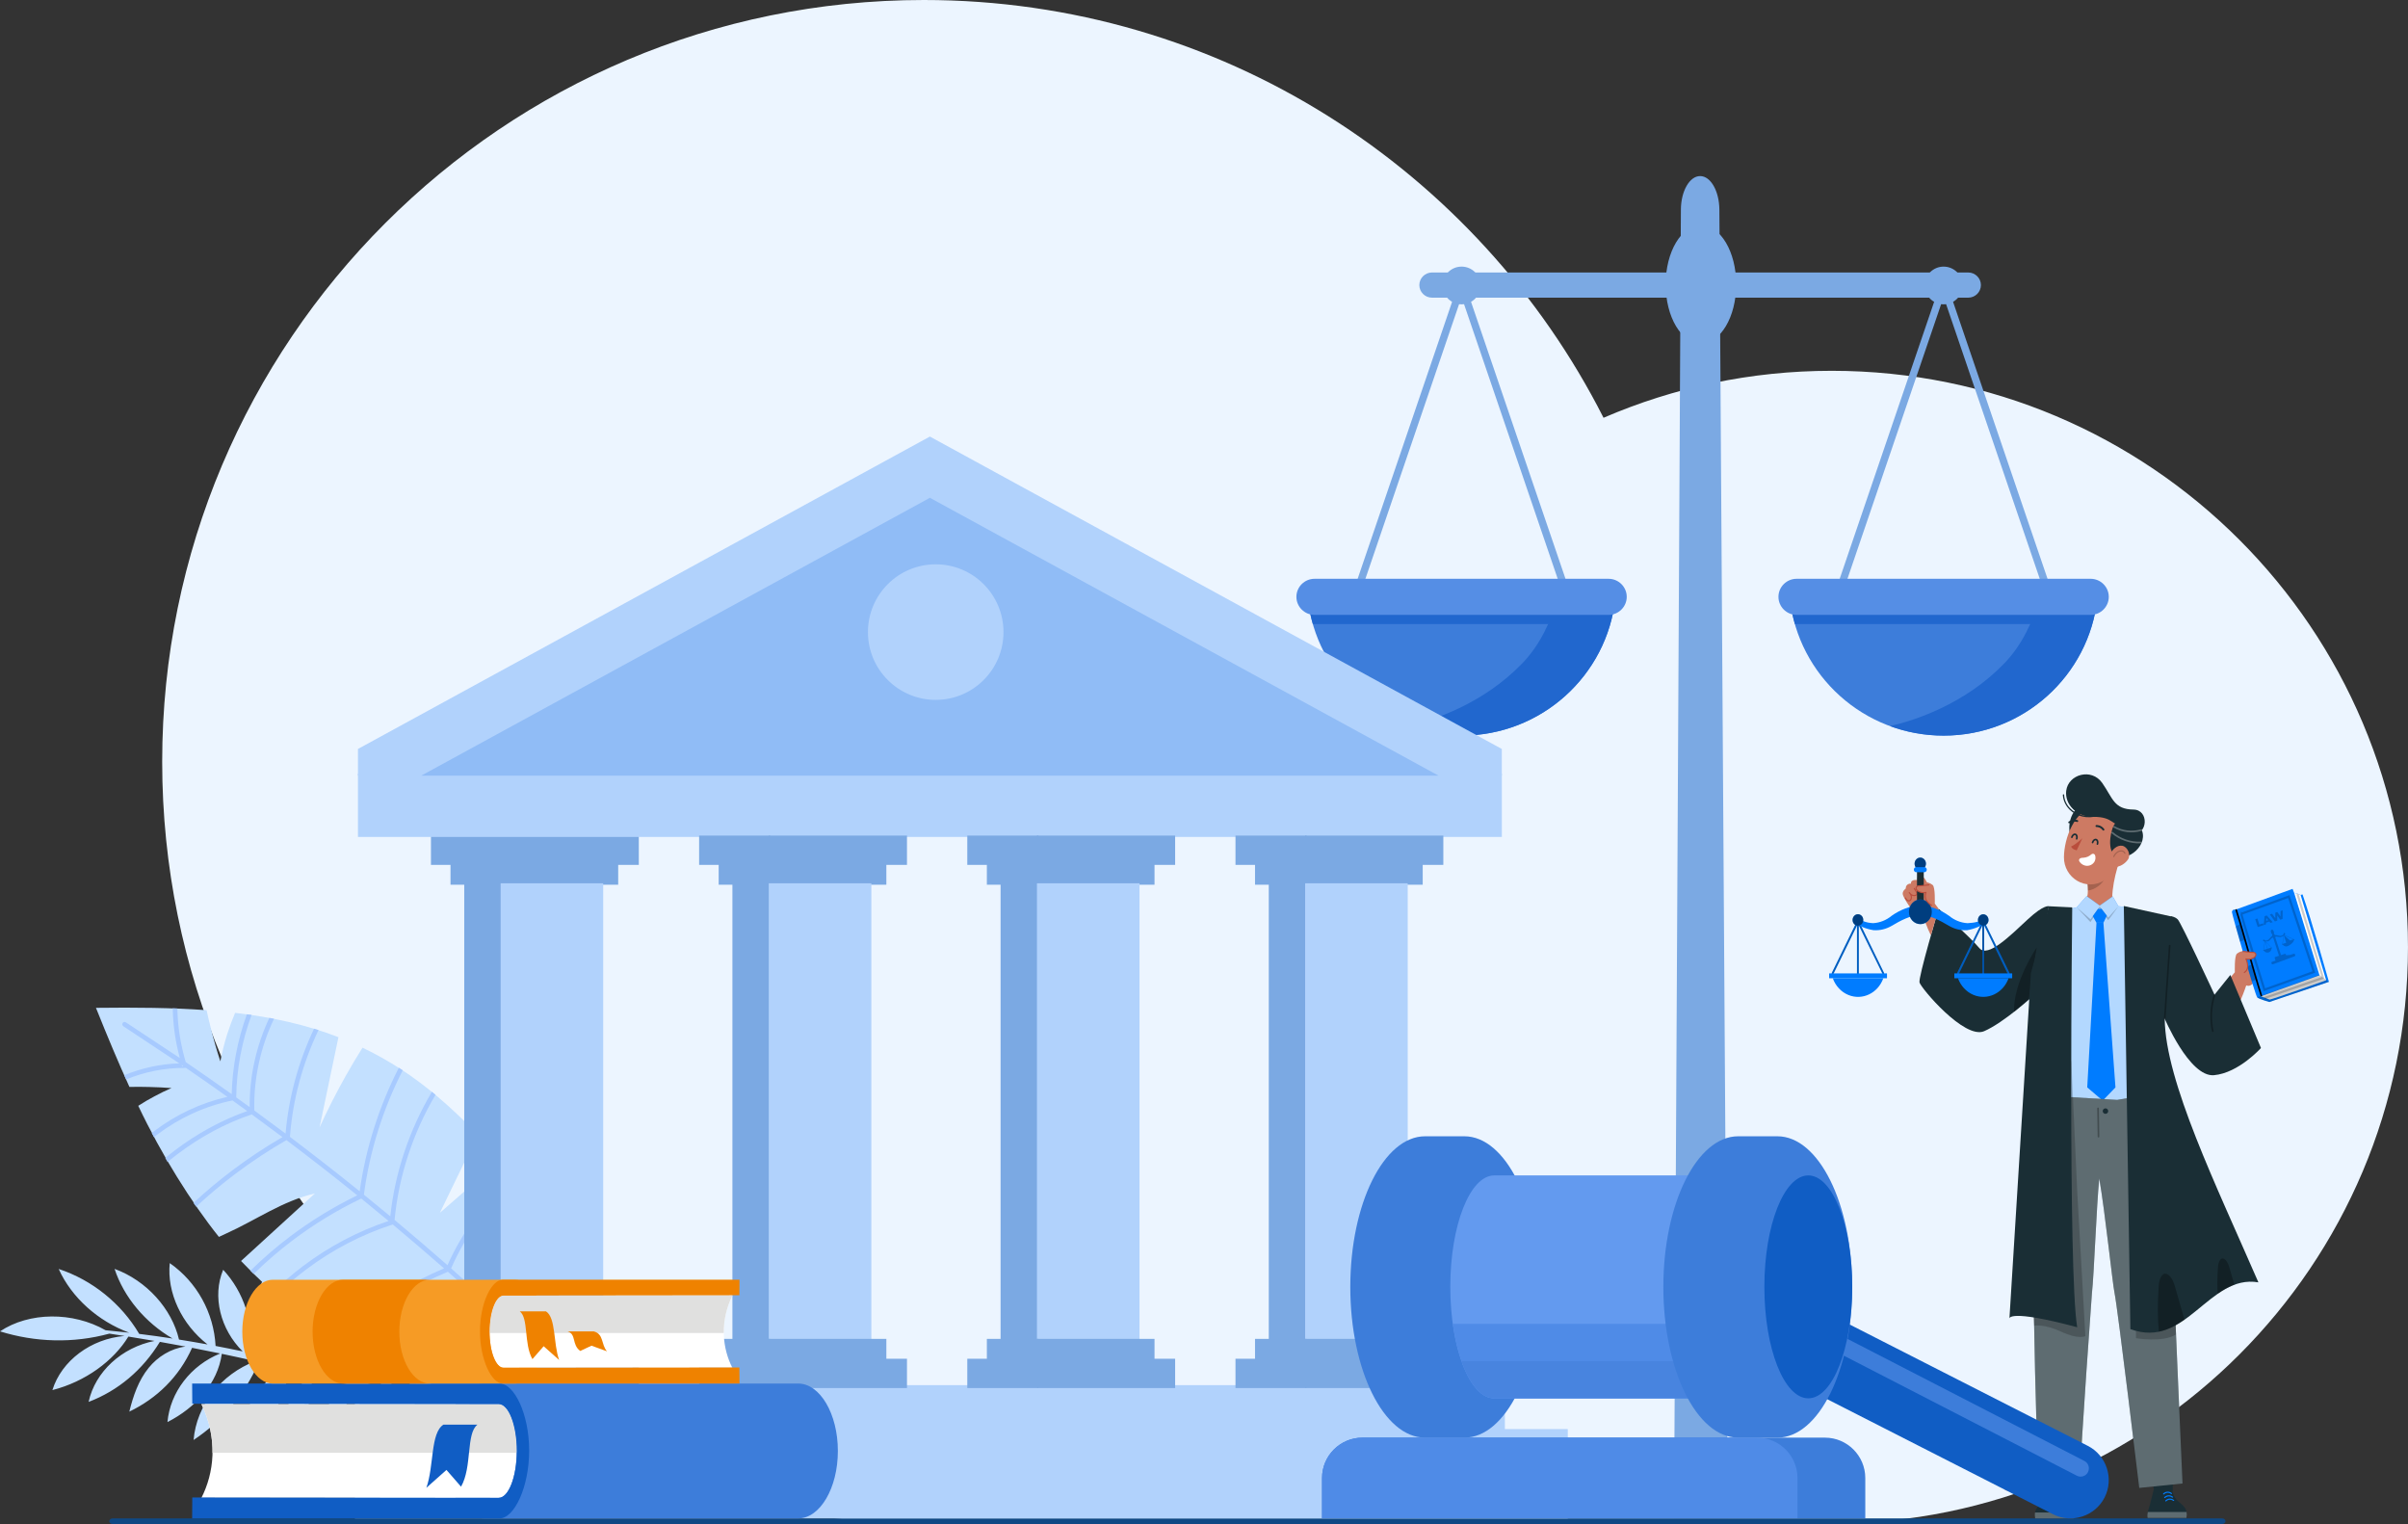 <svg xmlns="http://www.w3.org/2000/svg" width="493" height="312" viewBox="0 0 493 312" fill="none"><rect x="0" y="0" width="493" height="312" fill="#333333" stroke="none"/><g clip-path="url(#clip0_3170_2996)"><path fill-rule="evenodd" clip-rule="evenodd" d="M375.01 75.905C358.417 75.905 342.625 79.338 328.299 85.522C302.576 34.781 249.922 0 189.14 0C103.021 0 33.205 69.816 33.205 155.935C33.205 242.053 103.021 311.87 189.14 311.87H375.01C440.168 311.87 492.995 259.048 492.995 193.885C492.995 128.722 440.168 75.905 375.01 75.905Z" fill="#ECF5FF"></path><path d="M21.602 272.3C14.909 268.489 5.979 268.539 0 272.537C7.195 274.777 14.968 275.032 22.395 273.001C23.428 273.156 24.467 273.316 25.5 273.48C18.634 274.049 12.595 278.534 10.728 284.559C17.481 282.828 23.251 278.589 26.284 273.603C28.069 273.889 29.854 274.185 31.639 274.495C24.945 275.806 19.476 280.797 18.142 286.977C24.171 284.686 29.184 280.474 32.732 274.686C34.485 274.996 36.233 275.315 37.982 275.647C34.949 276.039 32.263 277.76 30.45 279.987C28.346 282.569 27.267 285.765 26.475 288.967C32.09 286.266 36.639 281.899 39.325 275.907C41.247 276.28 43.164 276.663 45.081 277.063C39.075 279.49 34.835 284.982 34.284 291.107C40.077 288.138 44.557 283.22 45.413 277.132C47.709 277.614 49.994 278.111 52.28 278.634C45.249 281.307 40.222 287.664 39.635 294.772C45.404 290.934 49.981 285.661 53.027 278.807C54.926 279.244 56.825 279.695 58.719 280.16C55.454 281.653 52.8 284.149 51.27 287.195C49.607 290.51 49.293 294.449 50.4 298.124C54.521 293.165 57.553 287.414 59.457 280.337C60.855 280.683 62.248 281.034 63.642 281.394C58.769 285.679 56.37 292.227 57.349 298.638C61.388 294.039 63.879 288.279 63.892 281.458C66.246 282.068 68.596 282.696 70.941 283.352C66.219 287.245 63.906 293.456 64.949 299.476C65.058 300.105 65.582 300.943 66.192 300.692C66.401 300.606 66.52 300.41 66.624 300.223C69.27 295.533 71.192 290.465 71.169 283.411C74.876 284.445 78.569 285.533 82.248 286.671C76.346 288.889 72.048 294.108 71.36 300.032C76.952 297.245 81.629 293.056 83.172 286.963C85.376 287.651 87.576 288.361 89.77 289.085C83.842 290.966 79.948 296.831 80.782 302.723C85.577 299.586 89.238 295.068 90.13 289.203C93.609 290.36 97.075 291.562 100.522 292.81L101.892 292.054C99.306 291.116 96.715 290.191 94.119 289.29C96.269 286.626 96.223 282.642 94.57 279.172C92.457 281.872 91.892 285.57 93.013 288.907C91.237 288.297 89.461 287.696 87.68 287.104C89.365 282.846 88.6 277.719 85.982 273.42C83.837 277.473 84.16 282.641 86.724 286.79C84.324 285.998 81.915 285.228 79.507 284.481C82.102 280.123 82.312 275.21 80.777 270.661C77.212 274.035 76.273 279.522 78.327 284.117C76.966 283.698 75.6 283.288 74.234 282.887C75.035 276.895 74.912 271.471 73.828 266.148C72.061 268.812 70.499 271.699 70.24 274.891C70.021 277.523 70.841 280.41 72.772 282.464C70.504 281.804 68.236 281.171 65.96 280.556C67.845 274.791 67.234 268.926 64.275 264.09C61.119 268.739 61.315 275.228 64.612 280.196C62.644 279.677 60.677 279.176 58.706 278.694C59.22 271.945 57.594 266.189 54.097 261.49C52.558 264.363 52.148 267.792 52.963 271.048C53.628 273.721 55.117 276.262 57.185 278.325C55.213 277.851 53.237 277.4 51.26 276.972C51.925 270.761 49.958 264.518 45.691 259.928C43.41 265.342 45.122 272.154 49.689 276.64C47.841 276.248 45.992 275.875 44.139 275.524C43.774 268.707 40.291 262.419 34.753 258.566C34.143 264.636 37.217 271.116 42.495 275.215C40.55 274.859 38.601 274.522 36.648 274.213C35.195 267.956 30.036 262.15 23.456 259.746C25.359 265.524 29.712 270.725 35.336 274.003C33.064 273.653 30.783 273.338 28.501 273.056C24.813 266.804 18.848 262.014 12.017 259.764C14.645 265.606 20.077 270.465 26.461 272.81C24.845 272.623 23.224 272.455 21.607 272.305" fill="#C3E0FF"></path><path d="M108.554 245.67C111.601 250.119 114.324 254.819 116.674 259.677C113.454 261.809 110.403 264.199 107.562 266.804C110.863 264.969 114.438 263.621 118.117 262.801C122.648 272.942 128.695 286.416 129.314 297.095C121.701 296.74 110.626 292.687 102.821 290.465C104.693 287.673 106.646 284.955 108.705 282.318C105.194 284.363 101.829 286.649 98.632 289.176C90.8 286.63 83.104 283.215 75.882 279.035C79.192 274.65 83.104 270.693 86.988 266.772C81 268.844 75.336 271.813 70.204 275.538C67.039 273.475 64.011 271.276 61.105 268.93C60.623 268.539 60.145 268.143 59.662 267.737C55.846 264.545 52.444 261.394 49.348 258.129C50.158 257.387 50.974 256.645 51.784 255.903C56.01 252.046 60.245 248.166 64.471 244.309C57.818 245.844 52.554 249.687 46.32 252.501C45.814 252.729 45.309 252.965 44.812 253.202V253.193C39.139 246.094 33.123 236.495 28.306 226.368C29.376 225.666 30.487 225.02 31.621 224.423C32.755 223.808 33.934 223.235 35.109 222.729C33.606 222.62 32.099 222.547 30.578 222.511C29.225 222.474 27.859 222.465 26.498 222.497C24.28 217.625 22.031 212.27 19.645 206.309C27.755 206.209 35.259 206.277 42.294 206.787C42.568 208.062 42.868 209.323 43.191 210.585C43.752 212.834 44.389 215.065 45.113 217.265C45.473 215.371 45.946 213.504 46.529 211.655C47.003 210.198 47.531 208.759 48.128 207.338C55.641 208.203 62.631 209.742 69.293 212.315C68.924 214.036 68.578 215.762 68.209 217.488C67.28 221.923 66.342 226.349 65.422 230.794C67.075 227.16 68.883 223.608 70.841 220.134C71.92 218.221 73.05 216.327 74.22 214.464C79.539 217.001 84.648 220.293 89.675 224.564C92.485 226.955 95.208 229.537 97.803 232.306C97.043 233.872 96.282 235.438 95.517 237.009C93.7 240.766 91.893 244.523 90.062 248.266C93.537 245.247 97.006 242.205 100.481 239.186C101.127 238.631 101.756 238.07 102.393 237.519C104.561 240.133 106.615 242.856 108.545 245.684" fill="#C3E0FF"></path><path d="M37.208 218.016L37.495 218.212L37.29 218.276C37.262 218.189 37.235 218.103 37.208 218.012M79.784 250.119L79.844 250.169H79.78V250.119H79.784ZM25.227 210.065C26.179 210.703 35.764 217.028 36.716 217.675C32.864 217.793 29.02 218.622 25.441 220.106L25.824 220.971C29.599 219.41 33.683 218.594 37.741 218.608H38.078C40.924 220.552 43.747 222.529 46.556 224.528C41.037 225.789 35.992 228.212 31.63 231.499C31.443 231.641 31.256 231.786 31.07 231.927C31.215 232.214 31.366 232.497 31.516 232.779C31.743 232.601 31.971 232.424 32.199 232.251C36.68 228.877 41.889 226.436 47.595 225.265C48.601 225.985 49.607 226.714 50.614 227.442C45.327 229.295 40.336 232.064 35.805 235.479C35.136 235.98 34.48 236.499 33.834 237.028C33.993 237.305 34.152 237.583 34.307 237.861C34.986 237.305 35.673 236.759 36.37 236.235C41.01 232.738 46.128 229.938 51.547 228.125C53.651 229.66 55.746 231.208 57.827 232.77C54.279 234.828 50.86 237.096 47.586 239.564C44.817 241.65 42.153 243.881 39.608 246.235C39.79 246.495 39.972 246.754 40.159 247.014C42.704 244.646 45.377 242.41 48.155 240.315C51.506 237.793 55.013 235.475 58.646 233.385C63.541 237.073 68.377 240.843 73.145 244.691C68.277 247.064 63.683 249.878 59.425 253.088C56.552 255.251 53.829 257.601 51.279 260.11C51.502 260.333 51.725 260.552 51.948 260.775C54.466 258.293 57.153 255.98 59.994 253.84C64.32 250.579 68.997 247.733 73.96 245.347C75.836 246.868 77.703 248.398 79.561 249.942C73.291 252.027 67.362 255.165 62.075 259.149C59.903 260.788 57.836 262.564 55.901 264.477C56.133 264.686 56.37 264.896 56.606 265.105C58.501 263.243 60.518 261.503 62.64 259.905C67.995 255.866 74.019 252.715 80.39 250.666L80.413 250.657C83.946 253.607 87.448 256.604 90.909 259.641C84.124 262.569 77.694 266.317 71.788 270.765C70.436 271.785 69.106 272.842 67.813 273.935C68.082 274.122 68.35 274.304 68.623 274.486C69.844 273.466 71.087 272.473 72.357 271.517C78.323 267.022 84.83 263.247 91.697 260.329C93.372 261.804 95.039 263.288 96.692 264.787C94.757 265.966 92.881 267.241 91.068 268.607C86.465 272.077 82.293 276.121 78.692 280.61C78.974 280.765 79.256 280.916 79.538 281.066C83.067 276.69 87.143 272.751 91.642 269.363C93.5 267.96 95.435 266.654 97.425 265.451C99.124 266.991 100.818 268.543 102.498 270.105C98.477 271.772 94.67 273.962 91.191 276.585C88.55 278.575 86.096 280.815 83.883 283.265C84.179 283.406 84.475 283.548 84.775 283.689C86.902 281.362 89.242 279.235 91.76 277.336C95.294 274.677 99.169 272.469 103.263 270.811C105.604 272.992 107.926 275.196 110.23 277.418C105.512 278.83 101.05 281.111 97.106 284.085C95.781 285.082 94.515 286.161 93.318 287.309C93.646 287.432 93.974 287.555 94.301 287.678C95.371 286.671 96.501 285.724 97.676 284.841C101.674 281.831 106.214 279.54 111.013 278.179C113.755 280.834 116.468 283.516 119.155 286.225C116.209 287.063 113.418 288.465 110.963 290.31C110.171 290.906 109.415 291.553 108.695 292.24L109.734 292.564C110.307 292.036 110.908 291.539 111.532 291.066C114.032 289.18 116.901 287.778 119.92 286.995C129.082 296.275 127.229 294.668 135.712 304.563L136.705 304.267C128.121 294.239 129.87 295.729 120.599 286.334C121.327 283.429 122.748 280.688 124.688 278.375C124.56 278.038 124.437 277.701 124.305 277.368C122.229 279.732 120.676 282.546 119.829 285.56C117.138 282.846 114.419 280.155 111.669 277.496C113.827 273.561 116.646 269.982 119.961 266.936L119.56 266.025C116.132 269.126 113.208 272.787 110.968 276.817C108.613 274.545 106.241 272.296 103.846 270.064C105.708 264.044 109.192 258.493 113.795 254.126C113.636 253.844 113.477 253.562 113.317 253.279C108.623 257.674 105.048 263.261 103.081 269.349C101.446 267.828 99.798 266.321 98.145 264.818C101.259 258.717 105.394 253.12 110.33 248.33C110.157 248.061 109.984 247.788 109.807 247.519C104.802 252.355 100.599 258.002 97.421 264.163C95.74 262.646 94.055 261.139 92.357 259.645C95.381 252.76 99.934 246.517 105.567 241.486C105.376 241.235 105.185 240.98 104.993 240.73C99.31 245.793 94.707 252.064 91.615 258.99C88.045 255.852 84.434 252.765 80.782 249.719C81.642 240.739 84.547 231.927 89.165 224.1C88.919 223.895 88.673 223.69 88.427 223.49C83.805 231.281 80.864 240.038 79.907 248.985C78.113 247.496 76.314 246.021 74.502 244.555C75.668 235.725 78.377 227.073 82.453 219.091C82.189 218.918 81.92 218.745 81.656 218.572C77.599 226.504 74.866 235.088 73.641 243.863C68.942 240.074 64.179 236.363 59.357 232.724C59.926 225.179 61.929 217.725 65.213 210.858C64.908 210.762 64.607 210.667 64.302 210.575C61.092 217.328 59.102 224.642 58.464 232.05C56.347 230.461 54.216 228.886 52.071 227.324C51.902 220.894 53.314 214.4 56.105 208.545C55.787 208.481 55.468 208.422 55.145 208.362C52.462 214.073 51.06 220.361 51.115 226.627C50.199 225.962 49.284 225.302 48.364 224.642C48.432 218.913 49.503 213.176 51.506 207.761C51.188 207.716 50.869 207.67 50.55 207.625C48.633 212.875 47.572 218.421 47.435 223.972C44.325 221.755 41.188 219.569 38.032 217.415C36.962 213.863 36.384 210.161 36.311 206.441L35.364 206.404C35.427 209.842 35.915 213.267 36.812 216.582C36.01 216.04 26.57 209.815 25.769 209.278C25.55 209.132 25.259 209.191 25.113 209.405C24.968 209.624 25.027 209.915 25.241 210.061L25.227 210.065Z" fill="#A7CAFF"></path><path fill-rule="evenodd" clip-rule="evenodd" d="M410.483 305.072L410.502 300.404L415.028 300.514L414.541 305.837L410.483 305.072Z" fill="#F4AF8F"></path><path fill-rule="evenodd" clip-rule="evenodd" d="M348.076 36.043C350.243 36.043 351.988 39.13 352.015 42.905L353.741 310.796H342.73L344.137 42.905C344.155 39.13 345.908 36.043 348.076 36.043Z" fill="#7BA9E3"></path><path fill-rule="evenodd" clip-rule="evenodd" d="M293.177 55.779H402.97C404.395 55.779 405.561 56.941 405.561 58.357C405.561 59.773 404.395 60.934 402.97 60.934H293.177C291.752 60.934 290.586 59.773 290.586 58.357C290.586 56.941 291.752 55.779 293.177 55.779Z" fill="#7BA9E3"></path><path fill-rule="evenodd" clip-rule="evenodd" d="M348.24 46.111C352.229 46.111 355.462 51.53 355.462 58.21C355.462 64.891 352.229 70.309 348.24 70.309C344.251 70.309 341.018 64.891 341.018 58.21C341.018 51.53 344.251 46.111 348.24 46.111Z" fill="#7BA9E3"></path><path d="M397.924 60.775L376.627 123.205L375.202 122.722L397.209 58.197L397.924 58.439L398.635 58.197L420.647 122.722L419.217 123.205L397.924 60.775Z" fill="#7BA9E3"></path><path fill-rule="evenodd" clip-rule="evenodd" d="M429.408 122.477C427.705 138.278 414.263 150.582 397.924 150.582C381.586 150.582 368.139 138.278 366.44 122.477H429.408Z" fill="#3D7DDA"></path><path fill-rule="evenodd" clip-rule="evenodd" d="M367.47 127.745C366.982 126.042 366.632 124.284 366.436 122.477H419.746V127.745H367.47Z" fill="#2167CE"></path><path fill-rule="evenodd" clip-rule="evenodd" d="M429.408 122.477C427.705 138.278 414.263 150.582 397.924 150.582C394.063 150.582 390.361 149.894 386.937 148.633C391.859 147.522 402.164 144.248 410.315 135.832C414.017 132.007 416.221 127.18 417.519 122.477H429.413H429.408Z" fill="#2167CE"></path><path d="M367.825 118.482H428.024C430.069 118.482 431.74 120.144 431.74 122.175C431.74 124.206 430.069 125.868 428.024 125.868H367.825C365.781 125.868 364.109 124.206 364.109 122.175C364.109 120.144 365.781 118.482 367.825 118.482Z" fill="#558EE5"></path><path fill-rule="evenodd" clip-rule="evenodd" d="M397.925 54.576C400.069 54.576 401.804 56.302 401.804 58.438C401.804 60.573 400.069 62.299 397.925 62.299C395.78 62.299 394.045 60.573 394.045 58.438C394.045 56.302 395.784 54.576 397.925 54.576Z" fill="#7BA9E3"></path><path fill-rule="evenodd" clip-rule="evenodd" d="M397.924 57.059C398.689 57.059 399.313 57.678 399.313 58.438C399.313 59.199 398.694 59.818 397.924 59.818C397.155 59.818 396.54 59.199 396.54 58.438C396.54 57.678 397.159 57.059 397.924 57.059Z" fill="#7BA9E3"></path><path fill-rule="evenodd" clip-rule="evenodd" d="M299.233 54.576C301.378 54.576 303.113 56.302 303.113 58.438C303.113 60.573 301.378 62.299 299.233 62.299C297.088 62.299 295.354 60.573 295.354 58.438C295.354 56.302 297.093 54.576 299.233 54.576Z" fill="#7BA9E3"></path><path fill-rule="evenodd" clip-rule="evenodd" d="M299.233 57.059C299.998 57.059 300.622 57.678 300.622 58.438C300.622 59.199 300.003 59.818 299.233 59.818C298.464 59.818 297.849 59.199 297.849 58.438C297.849 57.678 298.468 57.059 299.233 57.059Z" fill="#7BA9E3"></path><path d="M299.233 60.775L277.936 123.205L276.511 122.722L298.518 58.197L299.233 58.439L299.948 58.197L321.956 122.722L320.526 123.205L299.233 60.775Z" fill="#7BA9E3"></path><path fill-rule="evenodd" clip-rule="evenodd" d="M330.717 122.477C329.014 138.278 315.572 150.582 299.233 150.582C282.895 150.582 269.448 138.278 267.75 122.477H330.717Z" fill="#3D7DDA"></path><path fill-rule="evenodd" clip-rule="evenodd" d="M268.779 127.745C268.292 126.042 267.941 124.284 267.745 122.477H321.055V127.745H268.779Z" fill="#2167CE"></path><path fill-rule="evenodd" clip-rule="evenodd" d="M330.717 122.477C329.014 138.278 315.572 150.582 299.234 150.582C295.372 150.582 291.67 149.894 288.246 148.633C293.168 147.522 303.473 144.248 311.624 135.832C315.326 132.007 317.53 127.18 318.828 122.477H330.722H330.717Z" fill="#2167CE"></path><path d="M269.134 118.482H329.333C331.377 118.482 333.049 120.144 333.049 122.175C333.049 124.206 331.377 125.868 329.333 125.868H269.134C267.089 125.868 265.418 124.206 265.418 122.175C265.418 120.144 267.089 118.482 269.134 118.482Z" fill="#558EE5"></path><path fill-rule="evenodd" clip-rule="evenodd" d="M454.945 310.822H23.064C22.686 310.822 22.372 311.082 22.372 311.401C22.372 311.719 22.682 311.979 23.064 311.979H454.945C455.323 311.979 455.637 311.719 455.637 311.401C455.637 311.082 455.328 310.822 454.945 310.822Z" fill="#0F4884"></path><path d="M308.099 283.547H72.658V292.836H308.099V283.547Z" fill="#B1D2FC"></path><path d="M320.981 292.541H72.658V301.83H320.981V292.541Z" fill="#B1D2FC"></path><path d="M320.981 301.533H72.658V310.823H320.981V301.533Z" fill="#B1D2FC"></path><path d="M102.789 176.75H92.234V181.108H102.789V176.75Z" fill="#7BA9E3"></path><path d="M126.564 176.75H102.493V181.108H126.564V176.75Z" fill="#7BA9E3"></path><path d="M102.789 171.049H88.231V177.046H102.789V171.049Z" fill="#7BA9E3"></path><path d="M130.785 171.049H102.493V177.046H130.785V171.049Z" fill="#7BA9E3"></path><path d="M102.79 180.816H95.048V274.371H102.79V180.816Z" fill="#7BA9E3"></path><path d="M123.495 180.816H102.493V274.371H123.495V180.816Z" fill="#B1D2FC"></path><path d="M102.789 274.076H92.234V278.434H102.789V274.076Z" fill="#7BA9E3"></path><path d="M126.564 274.076H102.493V278.434H126.564V274.076Z" fill="#7BA9E3"></path><path d="M102.789 278.143H88.231V284.14H102.789V278.143Z" fill="#7BA9E3"></path><path d="M130.785 278.143H102.493V284.14H130.785V278.143Z" fill="#7BA9E3"></path><path d="M307.48 158.354H73.286V171.327H307.48V158.354Z" fill="#B1D2FC"></path><path fill-rule="evenodd" clip-rule="evenodd" d="M73.286 158.79H307.475V153.317L190.378 89.365L73.286 153.317V158.79Z" fill="#B1D2FC"></path><path fill-rule="evenodd" clip-rule="evenodd" d="M294.543 158.791H86.219L190.383 101.902L294.543 158.791Z" fill="#90BCF6"></path><path d="M157.688 176.75H147.137V181.108H157.688V176.75Z" fill="#7BA9E3"></path><path d="M212.596 176.75H202.045V181.108H212.596V176.75Z" fill="#7BA9E3"></path><path d="M267.499 176.75H256.948V181.108H267.499V176.75Z" fill="#7BA9E3"></path><path d="M181.467 176.75H157.396V181.108H181.467V176.75Z" fill="#7BA9E3"></path><path d="M236.37 176.75H212.3V181.108H236.37V176.75Z" fill="#7BA9E3"></path><path d="M291.278 176.75H267.208V181.108H291.278V176.75Z" fill="#7BA9E3"></path><path d="M157.693 171.049H143.135V177.046H157.693V171.049Z" fill="#7BA9E3"></path><path d="M212.596 171.049H198.038V177.046H212.596V171.049Z" fill="#7BA9E3"></path><path d="M267.504 171.049H252.946V177.046H267.504V171.049Z" fill="#7BA9E3"></path><path d="M185.688 171.049H157.396V177.046H185.688V171.049Z" fill="#7BA9E3"></path><path d="M240.592 171.049H212.3V177.046H240.592V171.049Z" fill="#7BA9E3"></path><path d="M295.499 171.049H267.208V177.046H295.499V171.049Z" fill="#7BA9E3"></path><path d="M157.692 180.816H149.951V274.371H157.692V180.816Z" fill="#7BA9E3"></path><path d="M212.596 180.816H204.854V274.371H212.596V180.816Z" fill="#7BA9E3"></path><path d="M267.504 180.816H259.763V274.371H267.504V180.816Z" fill="#7BA9E3"></path><path d="M178.398 180.816H157.396V274.371H178.398V180.816Z" fill="#B1D2FC"></path><path d="M233.301 180.816H212.3V274.371H233.301V180.816Z" fill="#B1D2FC"></path><path d="M288.209 180.816H267.208V274.371H288.209V180.816Z" fill="#B1D2FC"></path><path d="M157.688 274.076H147.137V278.434H157.688V274.076Z" fill="#7BA9E3"></path><path d="M212.596 274.076H202.045V278.434H212.596V274.076Z" fill="#7BA9E3"></path><path d="M267.499 274.076H256.948V278.434H267.499V274.076Z" fill="#7BA9E3"></path><path d="M181.467 274.076H157.396V278.434H181.467V274.076Z" fill="#7BA9E3"></path><path d="M291.278 274.076H267.208V278.434H291.278V274.076Z" fill="#7BA9E3"></path><path d="M157.693 278.143H143.135V284.14H157.693V278.143Z" fill="#7BA9E3"></path><path d="M212.596 278.143H198.038V284.14H212.596V278.143Z" fill="#7BA9E3"></path><path d="M267.504 278.143H252.946V284.14H267.504V278.143Z" fill="#7BA9E3"></path><path d="M185.688 278.143H157.396V284.14H185.688V278.143Z" fill="#7BA9E3"></path><path d="M295.499 278.143H267.208V284.14H295.499V278.143Z" fill="#7BA9E3"></path><path d="M236.37 274.076H212.3V278.434H236.37V274.076Z" fill="#7BA9E3"></path><path d="M240.592 278.143H212.3V284.14H240.592V278.143Z" fill="#7BA9E3"></path><path fill-rule="evenodd" clip-rule="evenodd" d="M191.572 115.518C183.908 115.518 177.697 121.729 177.697 129.393C177.697 137.056 183.908 143.267 191.572 143.267C199.236 143.267 205.447 137.056 205.447 129.393C205.447 121.729 199.236 115.518 191.572 115.518Z" fill="#B1D2FC"></path><path d="M433.848 176.475L431.107 178.337L427.373 180.878C427.428 181.356 427.464 181.834 427.459 182.299C427.464 184.193 426.749 185.996 423.926 186.388C423.926 186.388 421.695 186.939 427.118 187.535C432.541 188.132 433.388 187.417 433.388 187.417C431.517 185.181 432.856 179.471 433.853 176.479L433.848 176.475Z" fill="#CD7A63"></path><path opacity="0.2" d="M427.368 180.883C427.423 181.361 427.459 181.839 427.455 182.303C428.771 182.167 430.624 180.96 430.934 179.658C431.047 179.171 431.107 178.692 431.107 178.342L427.373 180.883H427.368Z" fill="black"></path><path d="M425.72 173.437C423.789 172.8 423.142 169.539 424.08 167.185C425.328 164.061 428.479 164.576 430.706 166.684C433.461 169.284 428.711 174.43 425.715 173.442L425.72 173.437Z" fill="#1A2E35"></path><path d="M435.319 172.176C434.044 176.151 433.502 178.538 430.929 180.163C427.054 182.604 422.505 179.671 422.56 175.437C422.605 171.625 424.682 165.76 429.062 165.018C433.379 164.289 436.594 168.201 435.319 172.176Z" fill="#CD7A63"></path><path d="M432.938 174.998C431.253 173.855 432.227 169.261 433.079 168.537C433.93 167.808 436.722 166.87 438.288 169.507C440.219 172.763 435.547 176.774 432.938 175.003V174.998Z" fill="#1A2E35"></path><path d="M434.863 168.884C432.3 169.271 432.937 167.158 428.488 167.217C425.191 167.262 422.691 164.644 423.024 161.88C423.434 158.497 428.206 157.144 430.396 160.273C432.586 163.401 432.773 165.673 436.812 165.723C439.95 165.764 439.9 170.842 436.434 170.919C434.399 170.965 434.868 168.884 434.868 168.884H434.863Z" fill="#1A2E35"></path><path d="M427.095 167.276C426.002 167.171 424.968 166.766 424.126 166.092C423.047 165.232 422.396 164.002 422.336 162.723C422.336 162.65 422.387 162.59 422.459 162.586C422.528 162.586 422.591 162.636 422.596 162.709C422.651 163.934 423.252 165.063 424.29 165.887C425.501 166.853 427.113 167.24 428.716 166.948C428.789 166.935 428.853 166.98 428.866 167.053C428.88 167.121 428.834 167.19 428.762 167.203C428.206 167.304 427.646 167.326 427.1 167.276H427.095Z" fill="#1A2E35"></path><path d="M435.688 175.919C435.132 176.734 434.285 177.248 433.525 177.426C432.382 177.69 431.562 175.941 432.018 174.885C432.427 173.933 433.438 172.931 434.518 173.136C435.583 173.341 436.325 174.985 435.688 175.919Z" fill="#CD7A63"></path><path d="M426.33 171.592C426.33 171.592 425.023 172.844 424.021 173.29C424.29 173.923 425.178 174.064 425.178 174.064L426.33 171.596V171.592Z" fill="#B94D3C"></path><path d="M430.67 170.023C430.701 170.023 430.733 170.005 430.761 169.986C430.847 169.923 430.87 169.795 430.802 169.709C430.16 168.83 429.24 168.894 429.203 168.894C429.099 168.894 429.012 168.998 429.021 169.108C429.03 169.217 429.126 169.299 429.235 169.29C429.272 169.29 429.982 169.253 430.483 169.941C430.528 170 430.601 170.027 430.67 170.023Z" fill="#1A2E35"></path><path d="M423.575 168.524C423.634 168.546 423.702 168.542 423.762 168.501C424.508 167.991 425.201 168.251 425.21 168.255C425.314 168.296 425.428 168.246 425.465 168.141C425.506 168.041 425.456 167.923 425.351 167.886C425.314 167.873 424.454 167.549 423.539 168.178C423.447 168.241 423.425 168.364 423.484 168.455C423.507 168.492 423.539 168.515 423.575 168.528V168.524Z" fill="#1A2E35"></path><path opacity="0.2" d="M435.041 174.675C434.946 174.384 434.627 174.192 434.313 174.179C433.999 174.165 433.693 174.297 433.448 174.484C433.152 174.707 432.915 175.003 432.769 175.344" stroke="black" stroke-width="0.228" stroke-linecap="round" stroke-linejoin="round"></path><path d="M428.584 172.517C428.584 172.517 428.598 172.481 428.602 172.463C428.602 172.454 428.625 172.408 428.611 172.435C428.625 172.404 428.643 172.372 428.657 172.34C428.671 172.308 428.693 172.281 428.712 172.253C428.712 172.249 428.743 172.208 428.73 172.226C428.716 172.24 428.73 172.226 428.73 172.221C428.734 172.212 428.743 172.208 428.748 172.199C428.771 172.176 428.789 172.153 428.812 172.13C428.821 172.121 428.835 172.112 428.844 172.103C428.857 172.089 428.835 172.108 428.835 172.112C428.844 172.108 428.853 172.099 428.862 172.094C428.885 172.08 428.907 172.067 428.93 172.053C428.93 172.053 428.948 172.044 428.953 172.044C428.958 172.044 428.921 172.053 428.939 172.048C428.953 172.048 428.967 172.039 428.98 172.035C428.994 172.035 429.003 172.03 429.017 172.026C428.985 172.026 429.049 172.021 429.017 172.026C429.03 172.026 429.039 172.026 429.053 172.026C429.062 172.026 429.067 172.026 429.076 172.026C429.099 172.026 429.044 172.017 429.062 172.026C429.076 172.026 429.085 172.03 429.099 172.035C429.103 172.035 429.108 172.035 429.112 172.039C429.131 172.044 429.126 172.053 429.117 172.039C429.103 172.03 429.117 172.035 429.117 172.039C429.121 172.039 429.131 172.048 429.135 172.048C429.144 172.053 429.172 172.076 429.153 172.062C429.135 172.044 429.167 172.076 429.172 172.08C429.181 172.089 429.19 172.103 429.199 172.112C429.213 172.126 429.19 172.099 429.19 172.103C429.19 172.103 429.199 172.117 429.203 172.121C429.213 172.135 429.222 172.149 429.231 172.162C429.235 172.171 429.24 172.185 429.249 172.194C429.231 172.158 429.249 172.194 429.253 172.208C429.263 172.24 429.272 172.272 429.281 172.308C429.281 172.322 429.29 172.372 429.285 172.335C429.285 172.354 429.285 172.376 429.29 172.394C429.29 172.431 429.29 172.472 429.29 172.508C429.29 172.531 429.29 172.549 429.285 172.572C429.285 172.599 429.29 172.549 429.285 172.572C429.285 172.581 429.285 172.595 429.281 172.604C429.272 172.649 429.258 172.7 429.244 172.745C429.217 172.832 429.276 172.936 429.363 172.955C429.454 172.977 429.545 172.927 429.572 172.836C429.672 172.513 429.672 172.076 429.408 171.83C429.281 171.711 429.121 171.666 428.953 171.693C428.803 171.716 428.666 171.803 428.561 171.907C428.416 172.048 428.315 172.235 428.256 172.426C428.229 172.513 428.288 172.618 428.375 172.636C428.47 172.659 428.557 172.609 428.584 172.517Z" fill="#1A2E35"></path><path d="M424.34 171.443C424.34 171.443 424.354 171.407 424.359 171.389C424.359 171.379 424.381 171.334 424.368 171.361C424.381 171.329 424.4 171.298 424.413 171.266C424.427 171.234 424.45 171.206 424.468 171.179C424.468 171.175 424.5 171.134 424.486 171.152C424.472 171.165 424.486 171.152 424.486 171.147C424.491 171.138 424.5 171.134 424.504 171.124C424.527 171.102 424.545 171.079 424.568 171.056C424.577 171.047 424.591 171.038 424.6 171.029C424.614 171.015 424.591 171.033 424.591 171.038C424.6 171.033 424.609 171.024 424.618 171.02C424.641 171.006 424.664 170.992 424.687 170.979C424.687 170.979 424.705 170.97 424.709 170.97C424.714 170.97 424.677 170.979 424.696 170.974C424.709 170.974 424.723 170.965 424.737 170.961C424.75 170.961 424.759 170.956 424.773 170.951C424.741 170.951 424.805 170.947 424.773 170.951C424.787 170.951 424.796 170.951 424.809 170.951C424.819 170.951 424.823 170.951 424.832 170.951C424.855 170.951 424.8 170.942 424.819 170.951C424.832 170.951 424.841 170.956 424.855 170.961C424.86 170.961 424.864 170.961 424.869 170.965C424.887 170.97 424.882 170.979 424.873 170.965C424.86 170.956 424.873 170.961 424.873 170.965C424.878 170.965 424.887 170.974 424.891 170.974C424.901 170.979 424.928 171.002 424.91 170.988C424.891 170.97 424.923 171.002 424.928 171.006C424.937 171.015 424.946 171.029 424.955 171.038C424.969 171.052 424.946 171.024 424.946 171.029C424.946 171.029 424.955 171.043 424.96 171.047C424.969 171.061 424.978 171.074 424.987 171.088C424.992 171.097 424.996 171.111 425.005 171.12C424.987 171.083 425.005 171.12 425.01 171.134C425.019 171.165 425.028 171.197 425.037 171.234C425.037 171.247 425.046 171.298 425.042 171.261C425.042 171.279 425.042 171.302 425.046 171.32C425.046 171.357 425.046 171.398 425.046 171.434C425.046 171.457 425.046 171.475 425.042 171.498C425.042 171.525 425.046 171.475 425.042 171.498C425.042 171.507 425.042 171.521 425.037 171.53C425.028 171.575 425.014 171.625 425.001 171.671C424.973 171.757 425.033 171.862 425.119 171.88C425.21 171.903 425.301 171.853 425.329 171.762C425.429 171.439 425.429 171.002 425.165 170.756C425.037 170.637 424.878 170.592 424.709 170.619C424.559 170.642 424.422 170.728 424.318 170.833C424.172 170.974 424.072 171.161 424.013 171.352C423.985 171.439 424.044 171.543 424.131 171.562C424.227 171.584 424.313 171.534 424.34 171.443Z" fill="#1A2E35"></path><path d="M428.548 174.771C428.726 174.794 428.88 174.912 428.935 175.081C429.085 175.527 429.026 176.046 428.776 176.451C428.466 176.939 427.892 177.244 427.314 177.244C426.736 177.244 426.171 176.952 425.82 176.492C425.716 176.356 425.624 176.187 425.656 176.014C425.688 175.828 425.861 175.695 426.043 175.641C426.226 175.586 426.417 175.591 426.604 175.577C427.177 175.532 427.733 175.29 428.156 174.903C428.266 174.807 428.402 174.753 428.548 174.771Z" fill="white"></path><g opacity="0.3"><path d="M432.314 170.56C433.962 171.971 436.103 172.723 438.275 172.631C438.493 172.622 438.493 172.281 438.275 172.29C436.198 172.381 434.135 171.671 432.555 170.318C432.391 170.177 432.145 170.418 432.314 170.56Z" fill="white"></path></g><g opacity="0.3"><path d="M432.728 169.408C434.449 170.41 436.544 170.656 438.452 170.077C438.662 170.014 438.57 169.686 438.361 169.749C436.54 170.3 434.545 170.068 432.901 169.112C432.71 169.003 432.537 169.294 432.728 169.408Z" fill="white"></path></g><path d="M424.113 185.996L425.183 185.727L427.2 183.441L429.882 185.377L432.551 183.501L433.703 185.513L435.046 185.627L440.087 224.001C433.676 225.872 427.455 226.628 421.9 223.409L424.113 185.996Z" fill="#007CFF"></path><path opacity="0.7" d="M424.113 185.996L425.183 185.727L427.2 183.441L429.882 185.377L432.551 183.501L433.703 185.513L435.046 185.627L440.087 224.001C433.676 225.872 427.455 226.628 421.9 223.409L424.113 185.996Z" fill="white"></path><path opacity="0.2" d="M425.179 185.733L428.007 188.187L429.878 185.555L431.636 187.837L433.699 185.523C433.699 185.523 431.677 188.383 431.613 188.36C431.549 188.338 429.878 185.87 429.878 185.87L427.984 188.752L425.179 185.737V185.733Z" fill="black"></path><path d="M428.462 187.544L429.218 188.901H430.643L431.335 187.44L430.247 186.023L429.527 186.051L428.462 187.544Z" fill="#007CFF"></path><path d="M429.218 188.902L427.328 222.595L430.497 225.3L433.107 222.595L430.643 188.902H429.218Z" fill="#007CFF"></path><path d="M424.709 294.916L423.225 305.781L419.687 305.963L418.539 295.485L424.709 294.916Z" fill="#1A2E35"></path><path d="M416.672 310.826H424.591C424.591 310.826 424.764 310.493 424.568 309.605C424.536 309.469 424.5 309.314 424.449 309.15C424.449 309.141 424.449 309.132 424.44 309.127C424.367 308.881 424.281 308.581 424.19 308.258C423.826 306.932 423.402 305.198 423.402 305.198C423.402 305.198 422.086 302.374 420.542 303.08C419.19 303.699 419.509 305.466 419.509 305.466C419.509 305.466 419.377 306.504 418.352 307.42C417.719 307.984 417.086 308.421 416.786 309.127C416.731 309.259 416.685 309.401 416.654 309.551C416.654 309.569 416.644 309.587 416.644 309.605C416.581 309.942 416.585 310.343 416.676 310.826H416.672Z" fill="#1A2E35"></path><path opacity="0.3" d="M424.568 309.611C424.764 310.495 424.591 310.832 424.591 310.832H416.672C416.581 310.349 416.576 309.953 416.64 309.611H424.568Z" fill="white"></path><path d="M419.828 305.912C420.274 305.566 420.857 305.612 421.257 305.999C421.367 306.104 421.531 305.94 421.421 305.835C420.92 305.348 420.205 305.321 419.659 305.749C419.541 305.84 419.709 306.004 419.823 305.912H419.828Z" fill="#007CFF"></path><path d="M419.604 306.65C420.051 306.304 420.634 306.35 421.034 306.741C421.144 306.846 421.307 306.682 421.198 306.577C420.697 306.09 419.982 306.063 419.436 306.491C419.318 306.582 419.486 306.746 419.6 306.655L419.604 306.65Z" fill="#007CFF"></path><path d="M419.381 307.334C419.827 306.988 420.41 307.034 420.811 307.421C420.92 307.526 421.084 307.362 420.975 307.257C420.474 306.77 419.759 306.742 419.213 307.17C419.094 307.262 419.263 307.425 419.377 307.334H419.381Z" fill="#007CFF"></path><path d="M439.596 294.818L441.08 305.683L444.618 305.861L445.766 295.388L439.596 294.818Z" fill="#1A2E35"></path><path d="M447.633 310.728H439.714C439.714 310.728 439.541 310.396 439.737 309.508C439.769 309.371 439.805 309.216 439.855 309.052C439.855 309.043 439.855 309.034 439.864 309.03C439.937 308.784 440.024 308.483 440.115 308.16C440.479 306.835 440.903 305.1 440.903 305.1C440.903 305.1 442.219 302.277 443.762 302.982C445.115 303.602 444.796 305.369 444.796 305.369C444.796 305.369 444.928 306.407 445.953 307.322C446.586 307.887 447.219 308.324 447.519 309.03C447.574 309.162 447.619 309.303 447.651 309.453C447.651 309.471 447.66 309.49 447.66 309.508C447.724 309.845 447.719 310.245 447.628 310.728H447.633Z" fill="#1A2E35"></path><path opacity="0.3" d="M439.737 309.508C439.541 310.391 439.714 310.728 439.714 310.728H447.633C447.724 310.245 447.729 309.849 447.665 309.508H439.737Z" fill="white"></path><path d="M444.477 305.815C444.031 305.469 443.448 305.514 443.047 305.901C442.938 306.006 442.774 305.842 442.883 305.737C443.384 305.25 444.099 305.223 444.645 305.651C444.764 305.742 444.595 305.906 444.482 305.815H444.477Z" fill="#007CFF"></path><path d="M444.7 306.553C444.254 306.207 443.671 306.253 443.27 306.64C443.161 306.744 442.997 306.58 443.106 306.476C443.607 305.988 444.322 305.961 444.869 306.389C444.987 306.48 444.819 306.644 444.705 306.553H444.7Z" fill="#007CFF"></path><path d="M444.928 307.231C444.482 306.885 443.899 306.93 443.498 307.317C443.389 307.422 443.225 307.258 443.334 307.153C443.835 306.666 444.55 306.639 445.097 307.067C445.215 307.158 445.047 307.322 444.933 307.231H444.928Z" fill="#007CFF"></path><path d="M416.158 248.495C416.158 248.495 416.504 291.295 417.524 303.047L425.78 303.457C426.089 294.896 428.289 264.729 428.289 264.729C428.726 260.976 429.209 247.024 429.791 241.245C430.994 248.176 432.501 262.675 432.906 264.606C433.58 267.816 437.979 304.582 437.979 304.582L446.836 303.68C446.836 303.68 445.26 268.235 445.073 262.27C444.213 234.925 443.53 223.418 443.53 223.418L433.453 225.157L416.982 224.174C416.982 224.174 415.593 239.533 416.162 248.495H416.158Z" fill="#1A2E35"></path><path opacity="0.3" d="M416.158 248.495C416.158 248.495 416.504 291.295 417.524 303.047L425.78 303.457C426.089 294.896 428.289 264.729 428.289 264.729C428.726 260.976 429.209 247.024 429.791 241.245C430.994 248.176 432.501 262.675 432.906 264.606C433.58 267.816 437.979 304.582 437.979 304.582L446.836 303.68C446.836 303.68 445.26 268.235 445.073 262.27C444.213 234.925 443.53 223.418 443.53 223.418L433.453 225.157L416.982 224.174C416.982 224.174 415.593 239.533 416.162 248.495H416.158Z" fill="white"></path><path opacity="0.2" d="M437.31 272.443V273.936C437.31 273.936 442.769 274.883 445.497 273.185L445.438 270.566L437.314 272.443H437.31Z" fill="black"></path><path opacity="0.2" d="M416.454 271.376C416.454 271.376 418.512 270.971 422 272.606C425.566 274.277 426.945 273.512 426.945 273.512L425.279 243.868L424.058 216.979L416.281 269.245L416.458 271.381L416.454 271.376Z" fill="black"></path><g opacity="0.3"><path d="M429.372 226.887C429.404 228.817 429.431 230.748 429.463 232.679C429.463 232.897 429.809 232.897 429.805 232.679C429.773 230.748 429.746 228.817 429.714 226.887C429.714 226.668 429.368 226.668 429.372 226.887Z" fill="black"></path></g><path d="M431.622 227.447C431.622 227.756 431.371 228.007 431.062 228.007C430.752 228.007 430.501 227.756 430.501 227.447C430.501 227.137 430.752 226.887 431.062 226.887C431.371 226.887 431.622 227.137 431.622 227.447Z" fill="#1A2E35"></path><path d="M419.477 185.519C419.477 185.519 418.512 185.086 415.188 188.169C411.49 191.598 406.982 196.115 405.261 194.098C403.18 191.657 396.905 186.029 396.905 186.029C396.905 186.029 392.738 200.013 392.989 201.11C393.239 202.208 402.178 212.845 406.226 211.088C410.275 209.33 416.276 203.838 416.276 203.838L419.477 185.523V185.519Z" fill="#1A2E35"></path><path opacity="0.3" d="M415.357 204.521C415.384 204.112 416.978 193.957 416.978 193.957C416.978 193.957 412.133 201.065 412.347 207.131L415.352 204.517L415.357 204.521Z" fill="black"></path><path d="M396.113 184.967C396.113 184.967 396.245 181.62 395.685 181.16C395.125 180.7 394.51 180.636 394.51 180.636C394.51 180.636 393.927 179.238 393.107 179.27C392.415 179.297 392.547 180.149 392.547 180.149C392.547 180.149 391.149 179.939 391.245 180.878C391.245 180.878 390.17 180.8 390.161 181.902C390.161 181.902 389.355 182.439 389.587 183.191C389.82 183.942 391.418 186.547 392.661 187.485C393.035 187.767 393.312 187.817 393.781 187.672C393.781 187.672 394.492 189.839 395.316 191.465L396.91 186.023L396.113 184.967Z" fill="#CD7A63"></path><path d="M390.111 183.816C390.197 183.966 390.284 184.121 390.411 184.24C390.539 184.358 390.716 184.435 390.889 184.399C391.163 184.344 391.308 184.035 391.322 183.757C391.34 183.374 391.176 182.983 390.894 182.728C391.067 182.969 391.295 183.179 391.573 183.274C391.85 183.37 392.187 183.338 392.41 183.147C392.634 182.956 392.092 182.118 391.919 181.881" fill="#CD7A63"></path><path d="M390.111 183.816C390.197 183.966 390.284 184.121 390.411 184.24C390.539 184.358 390.716 184.435 390.889 184.399C391.163 184.344 391.308 184.035 391.322 183.757C391.34 183.374 391.176 182.983 390.894 182.728C391.067 182.969 391.295 183.179 391.573 183.274C391.85 183.37 392.187 183.338 392.41 183.147C392.634 182.956 392.092 182.118 391.919 181.881" stroke="#B94D3C" stroke-width="0.228" stroke-linecap="round" stroke-linejoin="round"></path><path d="M393.858 178.365H392.474V184.631H393.858V178.365Z" fill="#1A2E35"></path><path d="M385.584 200.246C384.487 203.32 381.277 204.854 378.417 203.67C376.951 203.065 375.794 201.822 375.229 200.246H385.589H385.584Z" fill="#007CFF"></path><path d="M385.585 199.461C385.516 199.461 385.453 199.42 385.421 199.352L380.384 189.065L375.366 199.352C375.316 199.452 375.202 199.488 375.111 199.438C375.02 199.388 374.984 199.265 375.029 199.165L380.211 188.541C380.271 188.441 380.394 188.414 380.489 188.478C380.512 188.496 380.535 188.519 380.548 188.541L385.73 199.165C385.776 199.265 385.74 199.388 385.648 199.438L385.585 199.456V199.461Z" fill="#007CFF"></path><g opacity="0.5"><path opacity="0.5" d="M385.585 199.463C385.516 199.463 385.453 199.422 385.421 199.354L380.384 189.067L375.366 199.354C375.316 199.454 375.202 199.49 375.111 199.44C375.02 199.39 374.984 199.267 375.029 199.167L380.211 188.543C380.271 188.443 380.394 188.416 380.489 188.48C380.512 188.498 380.535 188.521 380.548 188.543L385.73 199.167C385.776 199.267 385.74 199.39 385.648 199.44L385.585 199.458V199.463Z" fill="black"></path></g><path d="M380.38 199.972C380.28 199.976 380.193 199.894 380.188 199.785C380.188 199.785 380.188 199.781 380.188 199.776V188.633C380.188 188.524 380.27 188.438 380.371 188.438C380.371 188.438 380.375 188.438 380.38 188.438C380.48 188.438 380.562 188.524 380.562 188.633V199.758C380.571 199.867 380.498 199.963 380.398 199.972C380.393 199.972 380.384 199.972 380.38 199.972Z" fill="#007CFF"></path><g opacity="0.5"><path opacity="0.5" d="M380.38 199.974C380.28 199.978 380.194 199.896 380.189 199.787C380.189 199.787 380.189 199.783 380.189 199.778V188.635C380.189 188.526 380.271 188.439 380.371 188.439C380.371 188.439 380.376 188.439 380.38 188.439C380.48 188.439 380.562 188.526 380.562 188.635V199.76C380.571 199.869 380.499 199.965 380.398 199.974C380.394 199.974 380.385 199.974 380.38 199.974Z" fill="black"></path></g><path d="M386.331 199.258H374.487V200.251H386.331V199.258Z" fill="#007CFF"></path><path d="M411.226 200.246C410.12 203.324 406.9 204.854 404.041 203.661C402.579 203.056 401.427 201.813 400.862 200.246H411.231H411.226Z" fill="#007CFF"></path><path d="M411.226 199.461C411.158 199.461 411.09 199.42 411.062 199.352L406.044 189.065L401.026 199.352C400.976 199.448 400.867 199.488 400.776 199.434C400.685 199.384 400.648 199.261 400.698 199.165L405.88 188.542C405.935 188.446 406.053 188.414 406.145 188.473C406.172 188.491 406.195 188.514 406.208 188.542L411.409 199.165C411.454 199.265 411.418 199.388 411.327 199.438L411.226 199.457V199.461Z" fill="#007CFF"></path><g opacity="0.5"><path opacity="0.5" d="M411.226 199.463C411.158 199.463 411.089 199.422 411.062 199.354L406.044 189.067L401.026 199.354C400.976 199.449 400.866 199.49 400.775 199.436C400.684 199.386 400.648 199.263 400.698 199.167L405.88 188.543C405.935 188.448 406.053 188.416 406.144 188.475C406.171 188.493 406.194 188.516 406.208 188.543L411.408 199.167C411.454 199.267 411.417 199.39 411.326 199.44L411.226 199.459V199.463Z" fill="black"></path></g><path d="M406.04 199.972C405.94 199.972 405.853 199.885 405.849 199.776V188.633C405.853 188.524 405.94 188.438 406.04 188.438C406.14 188.438 406.222 188.524 406.222 188.633V199.758C406.231 199.867 406.158 199.963 406.058 199.972C406.054 199.972 406.044 199.972 406.04 199.972Z" fill="#007CFF"></path><g opacity="0.7"><path opacity="0.5" d="M406.039 199.974C405.939 199.974 405.853 199.887 405.848 199.778V188.635C405.853 188.526 405.939 188.439 406.039 188.439C406.14 188.439 406.222 188.526 406.222 188.635V199.76C406.231 199.869 406.158 199.965 406.058 199.974C406.053 199.974 406.044 199.974 406.039 199.974Z" fill="black"></path></g><path d="M411.964 199.258H400.12V200.251H411.964V199.258Z" fill="#007CFF"></path><path d="M393.157 185.26V187.31C391.222 187.31 389.032 188.484 387.288 189.527C386.149 190.192 384.856 190.502 383.563 190.411C382.01 190.151 380.694 189.627 379.415 188.653L379.761 187.528C380.999 188.48 381.96 188.89 383.481 188.976C384.861 188.899 386.19 188.371 387.288 187.464C389.041 186.217 391.058 185.461 393.157 185.256V185.26Z" fill="#007CFF"></path><path d="M381.473 188.323C381.473 188.974 380.981 189.498 380.38 189.498C379.779 189.498 379.287 188.97 379.287 188.323C379.287 187.677 379.779 187.148 380.38 187.148C380.981 187.144 381.468 187.663 381.473 188.305C381.473 188.31 381.473 188.319 381.473 188.323Z" fill="#007CFF"></path><path opacity="0.5" d="M381.473 188.323C381.473 188.974 380.981 189.498 380.38 189.498C379.779 189.498 379.287 188.97 379.287 188.323C379.287 187.677 379.779 187.148 380.38 187.148C380.981 187.144 381.468 187.663 381.473 188.305C381.473 188.31 381.473 188.319 381.473 188.323Z" fill="black"></path><path d="M393.157 185.26V187.309C395.093 187.309 397.283 188.484 399.036 189.527C400.174 190.196 401.463 190.501 402.761 190.41C404.309 190.146 405.784 189.508 407.069 188.538L406.713 187.737C405.47 188.684 404.355 188.889 402.834 188.98C401.454 188.903 400.129 188.374 399.036 187.468C397.278 186.225 395.256 185.465 393.157 185.26Z" fill="#007CFF"></path><path d="M404.951 188.333C404.956 188.98 405.448 189.494 406.044 189.49C406.645 189.485 407.128 188.957 407.119 188.315C407.114 187.673 406.627 187.158 406.035 187.158C405.443 187.158 404.951 187.682 404.951 188.324V188.333Z" fill="#007CFF"></path><path opacity="0.5" d="M404.951 188.333C404.956 188.98 405.448 189.494 406.044 189.49C406.645 189.485 407.128 188.957 407.119 188.315C407.114 187.673 406.627 187.158 406.035 187.158C405.443 187.158 404.951 187.682 404.951 188.324V188.333Z" fill="black"></path><path d="M395.512 186.652C395.512 188.045 394.46 189.174 393.166 189.174C391.873 189.174 390.821 188.045 390.821 186.652C390.821 185.258 391.873 184.129 393.166 184.129C394.455 184.124 395.507 185.245 395.512 186.629V186.647V186.652Z" fill="#007CFF"></path><path opacity="0.5" d="M395.512 186.652C395.512 188.045 394.46 189.174 393.166 189.174C391.873 189.174 390.821 188.045 390.821 186.652C390.821 185.258 391.873 184.129 393.166 184.129C394.455 184.124 395.507 185.245 395.512 186.629V186.647V186.652Z" fill="black"></path><path d="M394.305 176.798C394.305 177.486 393.786 178.046 393.144 178.046C392.502 178.046 391.982 177.486 391.982 176.798C391.982 176.111 392.502 175.551 393.144 175.551C393.786 175.551 394.305 176.111 394.305 176.798Z" fill="#007CFF"></path><path opacity="0.5" d="M394.305 176.798C394.305 177.486 393.786 178.046 393.144 178.046C392.502 178.046 391.982 177.486 391.982 176.798C391.982 176.111 392.502 175.551 393.144 175.551C393.786 175.551 394.305 176.111 394.305 176.798Z" fill="black"></path><path d="M394.473 178.019C394.473 178.306 394.259 178.538 393.991 178.543H392.315C392.046 178.543 391.832 178.306 391.828 178.019C391.828 177.732 392.046 177.5 392.315 177.5H393.991C394.255 177.5 394.473 177.732 394.473 178.019Z" fill="#007CFF"></path><path d="M394.883 181.143C394.35 181.179 393.827 181.284 393.294 181.32C393.098 181.334 392.633 181.307 392.483 181.434C392.237 181.643 392.224 181.848 392.392 182.126C392.702 182.636 393.731 182.855 394.305 182.677C394.109 183.096 394.118 183.893 394.378 184.28C394.783 184.886 395.056 185.091 395.466 185.314" fill="#CD7A63"></path><path d="M394.883 181.143C394.35 181.179 393.827 181.284 393.294 181.32C393.098 181.334 392.633 181.307 392.483 181.434C392.237 181.643 392.224 181.848 392.392 182.126C392.702 182.636 393.731 182.855 394.305 182.677C394.109 183.096 394.118 183.893 394.378 184.28C394.783 184.886 395.056 185.091 395.466 185.314" stroke="#B94D3C" stroke-width="0.228" stroke-linecap="round" stroke-linejoin="round"></path><path d="M424.254 185.746L419.478 185.514L415.789 199.266L411.399 269.902C411.399 269.902 411.099 267.889 425.274 271.696C423.371 260.371 424.254 185.746 424.254 185.746Z" fill="#1A2E35"></path><path d="M434.818 185.467L444.622 187.621L443.193 208.549C443.302 221.345 453.766 242.692 462.372 262.505C452.222 260.775 447.6 276.298 436.162 272.077" fill="#1A2E35"></path><g opacity="0.3"><path d="M445.378 263.661C445.1 262.692 444.782 261.662 444.003 261.025C443.702 260.779 443.256 260.606 442.933 260.825C442.701 260.979 442.063 261.499 441.949 263.356C441.703 267.213 441.731 269.681 441.995 272.609C443.898 272.218 445.61 271.293 447.241 270.15C446.621 267.987 445.997 265.824 445.378 263.661Z" fill="black"></path></g><g opacity="0.3"><path d="M456.494 259.677C456.298 258.994 456.075 258.27 455.528 257.819C455.314 257.646 455 257.523 454.777 257.678C454.613 257.787 454.167 258.152 454.085 259.459C453.944 261.676 453.93 263.238 454.03 264.859C455.128 264.099 456.257 263.443 457.45 262.997C457.131 261.89 456.813 260.779 456.498 259.673L456.494 259.677Z" fill="black"></path></g><path d="M457.551 199.023C457.551 199.023 457.419 195.676 457.979 195.216C458.539 194.757 459.154 194.693 459.154 194.693C459.154 194.693 459.737 193.295 460.556 193.327C461.248 193.354 461.116 194.206 461.116 194.206C461.116 194.206 462.514 193.996 462.419 194.934C462.419 194.934 463.493 194.857 463.502 195.959C463.502 195.959 464.308 196.496 464.076 197.247C463.844 197.999 462.246 200.603 461.003 201.541C460.629 201.824 460.351 201.874 459.882 201.728C459.882 201.728 458.061 207.275 456.882 207.275L455.647 201.273L457.551 199.023Z" fill="#CD7A63"></path><path d="M469.373 181.953L457.729 186.202C456.937 186.088 456.955 186.712 456.955 186.712C456.914 187.026 461.727 203.82 462.141 204.184C462.56 204.548 464.619 205.117 464.619 205.117L476.813 200.987C476.813 200.987 473.211 188.237 471.408 183.092L470.989 183.205C470.666 182.982 469.691 182.777 469.691 182.777L469.368 181.958L469.373 181.953Z" fill="#007CFF"></path><path d="M475.138 199.553L462.902 203.943L464.673 204.622C465.461 204.499 476.253 200.669 476.253 200.669L475.142 199.549L475.138 199.553Z" fill="white"></path><path d="M469.696 182.777L474.992 200.008L476.249 200.678L471.012 183.201C470.598 183.005 470.151 182.878 469.691 182.782L469.696 182.777Z" fill="white"></path><path d="M457.661 186.311C459.5 192.113 460.958 198.023 462.797 203.825C462.865 204.034 463.193 203.943 463.125 203.734C461.285 197.932 459.828 192.022 457.989 186.22C457.92 186.011 457.592 186.102 457.661 186.311Z" fill="black"></path><path opacity="0.2" d="M458.886 187.053C458.786 187.331 463.603 202.599 463.603 202.599L473.731 198.966L468.599 183.533L458.89 187.058L458.886 187.053Z" stroke="black" stroke-width="0.455" stroke-miterlimit="10"></path><g opacity="0.2"><path d="M461.718 188.169L462.169 188.023L462.569 189.262L463.33 189.016L463.444 189.376L462.232 189.767L461.718 188.174V188.169Z" fill="black"></path><path d="M464.609 188.652L463.935 188.871L463.913 189.221L463.453 189.371L463.639 187.55L464.086 187.404L465.306 188.77L464.837 188.921L464.609 188.652ZM464.368 188.361L463.999 187.919L463.958 188.497L464.368 188.365V188.361Z" fill="black"></path><path d="M467.332 186.353V188.115L466.85 188.27L466.23 187.396V188.47L465.743 188.625L464.709 187.195L465.174 187.045L465.825 187.96L465.834 186.831L466.249 186.699L466.904 187.623V186.485L467.337 186.344L467.332 186.353Z" fill="black"></path></g><path opacity="0.2" d="M469.623 192.273C469.623 192.273 469.623 192.264 469.618 192.259L467.638 191.371C467.638 191.371 467.651 191.353 467.66 191.344C467.688 191.353 467.719 191.353 467.747 191.344C467.838 191.312 467.883 191.207 467.852 191.112C467.82 191.011 467.72 190.957 467.628 190.984C467.537 191.011 467.492 191.116 467.524 191.216C467.524 191.225 467.533 191.235 467.537 191.248C467.414 191.38 467.264 191.485 467.096 191.549C466.886 191.603 466.659 191.585 466.449 191.503C466.235 191.435 466.021 191.403 465.802 191.408C465.757 191.348 465.698 191.307 465.634 191.285L465.534 190.98C465.588 190.952 465.62 190.889 465.598 190.82C465.579 190.761 465.525 190.725 465.465 190.729C465.484 190.67 465.484 190.602 465.461 190.538C465.406 190.369 465.242 190.274 465.088 190.324C464.937 190.374 464.855 190.547 464.91 190.715C464.933 190.779 464.969 190.834 465.019 190.875C464.974 190.902 464.951 190.966 464.969 191.025C464.992 191.089 465.056 191.13 465.115 191.116L465.215 191.421C465.179 191.48 465.151 191.549 465.151 191.622C464.974 191.745 464.814 191.899 464.682 192.077C464.564 192.268 464.391 192.414 464.186 192.496C464.017 192.541 463.844 192.546 463.671 192.51C463.671 192.496 463.671 192.482 463.662 192.469C463.63 192.368 463.53 192.314 463.439 192.346C463.348 192.373 463.302 192.482 463.334 192.578C463.366 192.678 463.466 192.737 463.557 192.705C463.585 192.696 463.608 192.683 463.626 192.66C463.639 192.66 463.649 192.669 463.662 192.669L463.421 194.472C463.421 194.472 463.421 194.481 463.421 194.486L463.339 194.513L463.389 194.663L463.498 194.627C463.662 194.841 463.899 194.978 464.149 195C464.637 195.041 465.047 194.65 465.06 194.126L465.174 194.09L465.124 193.939L465.033 193.967C465.033 193.967 465.033 193.958 465.028 193.953L463.853 192.71C463.99 192.728 464.131 192.728 464.268 192.71C464.468 192.66 464.646 192.551 464.782 192.391C464.919 192.232 465.078 192.059 465.256 191.927C465.302 191.981 465.356 192.018 465.42 192.041L466.586 195.643L467 195.506L465.834 191.899C465.871 191.845 465.894 191.781 465.898 191.713C466.117 191.713 466.349 191.763 466.554 191.813C466.759 191.858 466.968 191.845 467.159 191.767C467.291 191.699 467.405 191.608 467.515 191.508L467.287 193.215C467.287 193.215 467.287 193.225 467.287 193.229L467.2 193.256L467.25 193.407L467.36 193.37C467.524 193.584 467.761 193.721 468.006 193.744C468.498 193.789 469.627 192.96 469.641 192.432L469.75 192.396L469.7 192.245L469.618 192.273H469.623ZM464.204 194.231L463.485 194.463L463.717 192.724L464.204 194.231ZM464.983 193.98L464.259 194.213L463.772 192.701L464.983 193.98ZM468.066 192.983L467.346 193.215L467.578 191.476L468.066 192.983ZM468.844 192.528L467.633 191.453L469.564 192.296L468.844 192.528Z" fill="black"></path><path opacity="0.2" d="M469.577 195.246L468.885 195.469L468.052 195.556L467.997 195.387L467.988 195.36C467.961 195.278 467.879 195.228 467.801 195.255L465.793 195.906C465.716 195.929 465.679 196.02 465.707 196.102L465.716 196.129L465.77 196.298L465.884 196.648L465.192 196.872C465.06 196.913 464.992 197.063 465.042 197.209C465.092 197.354 465.233 197.436 465.361 197.391L469.75 195.77C469.882 195.729 469.951 195.578 469.901 195.433C469.855 195.291 469.709 195.205 469.582 195.25L469.577 195.246Z" fill="black"></path><path opacity="0.2" d="M470.415 183.178L475.584 200.172L463.808 204.229" stroke="black" stroke-width="0.455" stroke-linecap="round" stroke-linejoin="round"></path><path opacity="0.2" d="M476.795 200.991L474.828 199.57L462.11 204.129C462.124 204.151 462.137 204.174 462.146 204.179C462.565 204.543 464.623 205.112 464.623 205.112L476.795 200.991Z" fill="black"></path><path opacity="0.2" d="M458.781 189.387C458.781 189.387 458.08 189.164 457.756 189.752L458.626 192.821C458.626 192.821 458.913 192.516 459.669 192.447L458.781 189.387Z" fill="black"></path><path opacity="0.2" d="M461.144 197.589C461.144 197.589 460.457 197.407 460.133 197.99L461.039 200.977C461.039 200.977 461.326 200.672 462.082 200.604L461.144 197.585V197.589Z" fill="black"></path><path d="M444.441 187.561C444.441 187.561 445.174 187.574 445.848 188.193C446.522 188.813 453.389 203.612 453.389 203.612L456.626 199.582L462.897 214.527C462.897 214.527 458.339 219.645 453.275 220.096C448.211 220.547 443.038 208.193 443.038 208.193L441.13 198.658L444.436 187.561H444.441Z" fill="#1A2E35"></path><path d="M459.253 194.76C459.786 194.796 460.31 194.901 460.843 194.937C461.038 194.951 461.503 194.924 461.653 195.051C461.899 195.261 461.913 195.466 461.744 195.743C461.435 196.253 460.405 196.472 459.832 196.294C460.028 196.713 460.21 197.456 460.173 197.92C460.141 198.38 459.905 198.849 459.499 199.068" fill="#CD7A63"></path><path d="M459.253 194.76C459.786 194.796 460.31 194.901 460.843 194.937C461.038 194.951 461.503 194.924 461.653 195.051C461.899 195.261 461.913 195.466 461.744 195.743C461.435 196.253 460.405 196.472 459.832 196.294C460.028 196.713 460.21 197.456 460.173 197.92C460.141 198.38 459.905 198.849 459.499 199.068" stroke="#B94D3C" stroke-width="0.228" stroke-linecap="round" stroke-linejoin="round"></path><g opacity="0.3"><path d="M453.174 203.769C452.45 206.155 452.35 208.687 452.865 211.128C452.91 211.342 453.238 211.251 453.193 211.037C452.687 208.655 452.797 206.187 453.502 203.86C453.566 203.651 453.238 203.56 453.174 203.769Z" fill="black"></path></g><g opacity="0.3"><path d="M443.366 208.549C443.662 204.191 443.953 199.833 444.249 195.476C444.29 194.847 444.336 194.219 444.377 193.586C444.39 193.367 444.049 193.367 444.035 193.586C443.739 197.944 443.448 202.301 443.152 206.659C443.111 207.288 443.065 207.916 443.024 208.549C443.011 208.768 443.352 208.768 443.366 208.549Z" fill="black"></path></g><path fill-rule="evenodd" clip-rule="evenodd" d="M363.649 272.287C365.612 268.439 370.366 266.891 374.214 268.853L427.45 295.975C431.298 297.937 432.846 302.691 430.884 306.539C428.921 310.387 424.167 311.935 420.319 309.973L367.083 282.851C363.235 280.889 361.687 276.135 363.649 272.287Z" fill="#105DC4"></path><path fill-rule="evenodd" clip-rule="evenodd" d="M426.758 299.069L374.742 272.271C373.913 271.843 372.871 272.157 372.452 272.99C372.033 273.824 372.342 274.853 373.171 275.281L425.187 302.079C426.016 302.507 427.059 302.197 427.478 301.36C427.897 300.526 427.587 299.497 426.758 299.069Z" fill="#3D7DDA"></path><path fill-rule="evenodd" clip-rule="evenodd" d="M299.803 294.294H291.766C283.309 294.294 276.452 280.483 276.452 263.448C276.452 246.413 283.309 232.602 291.766 232.602H299.803C308.259 232.602 315.117 246.413 315.117 263.448C315.117 280.483 308.259 294.294 299.803 294.294Z" fill="#3D7DDA"></path><path fill-rule="evenodd" clip-rule="evenodd" d="M305.918 286.243C300.95 286.243 296.925 276.029 296.925 263.429C296.925 250.829 300.95 240.615 305.918 240.615H346.514V286.243H305.918Z" fill="#639AEF"></path><path fill-rule="evenodd" clip-rule="evenodd" d="M305.918 286.242C301.998 286.242 298.665 279.881 297.435 271.006H346.514V286.242H305.918Z" fill="#4F8BE7"></path><path fill-rule="evenodd" clip-rule="evenodd" d="M305.918 286.241C303.255 286.241 300.859 283.3 299.211 278.623H346.514V286.241H305.918Z" fill="#4884DF"></path><path fill-rule="evenodd" clip-rule="evenodd" d="M363.895 294.294H355.858C347.402 294.294 340.544 280.483 340.544 263.448C340.544 246.413 347.402 232.602 355.858 232.602H363.895C372.351 232.602 379.209 246.413 379.209 263.448C379.209 280.483 372.351 294.294 363.895 294.294Z" fill="#3D7DDA"></path><path fill-rule="evenodd" clip-rule="evenodd" d="M370.22 240.615C375.188 240.615 379.213 250.829 379.213 263.429C379.213 276.029 375.188 286.243 370.22 286.243C365.252 286.243 361.227 276.029 361.227 263.429C361.227 250.829 365.252 240.615 370.22 240.615Z" fill="#105DC4"></path><path fill-rule="evenodd" clip-rule="evenodd" d="M270.664 310.795H381.887V302.544C381.887 298.004 378.176 294.293 373.636 294.293H278.92C274.38 294.293 270.669 298.009 270.669 302.544V310.795H270.664Z" fill="#3D7DDA"></path><path fill-rule="evenodd" clip-rule="evenodd" d="M270.664 310.795H368.007V302.544C368.007 298.004 364.296 294.293 359.756 294.293H278.915C274.375 294.293 270.664 298.009 270.664 302.544V310.795Z" fill="#4F8BE7"></path><path fill-rule="evenodd" clip-rule="evenodd" d="M163.425 283.219H99.092C94.629 283.219 90.977 289.43 90.977 297.021C90.977 304.612 94.629 310.823 99.092 310.823H163.425C167.888 310.823 171.54 304.612 171.54 297.021C171.54 289.43 167.888 283.219 163.425 283.219Z" fill="#3D7DDA"></path><path fill-rule="evenodd" clip-rule="evenodd" d="M102.093 306.615H41.238C43.761 301.675 44.744 294.653 41.238 287.422H102.093C104.128 287.422 105.799 291.748 105.799 297.016C105.799 302.285 104.128 306.611 102.093 306.611" fill="white"></path><path fill-rule="evenodd" clip-rule="evenodd" d="M43.51 297.394C43.556 294.252 42.904 290.864 41.238 287.426H102.097C104.133 287.426 105.804 291.752 105.804 297.02C105.804 297.143 105.804 297.266 105.804 297.394H43.51Z" fill="#E0E0DF"></path><path fill-rule="evenodd" clip-rule="evenodd" d="M39.339 310.823H102.302C105.235 310.823 108.336 304.53 108.336 296.939C108.336 289.348 105.235 283.219 102.302 283.219H39.339L39.366 287.353L102.097 287.426C104.133 287.426 105.804 291.752 105.804 297.021C105.804 302.289 104.133 306.615 102.097 306.615L39.366 306.542L39.339 310.818V310.823Z" fill="#105DC4"></path><path fill-rule="evenodd" clip-rule="evenodd" d="M97.744 291.639H90.777C88.104 293.346 88.878 300.122 87.289 304.562L91.405 300.901L94.392 304.33C96.706 300.304 95.38 293.442 97.744 291.639Z" fill="#105DC4"></path><path fill-rule="evenodd" clip-rule="evenodd" d="M55.855 261.967H105.39C108.828 261.967 111.637 266.748 111.637 272.595C111.637 278.442 108.828 283.223 105.39 283.223H55.855C52.417 283.223 49.607 278.442 49.607 272.595C49.607 266.748 52.417 261.967 55.855 261.967Z" fill="#F69B25"></path><path fill-rule="evenodd" clip-rule="evenodd" d="M70.245 261.967H88.004C84.566 261.967 81.756 266.748 81.756 272.595C81.756 278.442 84.57 283.223 88.004 283.223H70.245C66.807 283.223 63.997 278.442 63.997 272.595C63.997 266.748 66.811 261.967 70.245 261.967Z" fill="#EF8200"></path><path fill-rule="evenodd" clip-rule="evenodd" d="M103.076 279.982H149.933C147.989 276.175 147.233 270.77 149.933 265.205H103.076C101.51 265.205 100.221 268.534 100.221 272.596C100.221 276.657 101.505 279.986 103.076 279.986" fill="white"></path><path fill-rule="evenodd" clip-rule="evenodd" d="M148.185 272.878C148.148 270.46 148.654 267.851 149.938 265.205H103.081C101.514 265.205 100.226 268.534 100.226 272.591C100.226 272.687 100.226 272.782 100.226 272.878H148.185Z" fill="#E0E0DF"></path><path fill-rule="evenodd" clip-rule="evenodd" d="M151.399 283.219H102.921C100.663 283.219 98.272 278.374 98.272 272.527C98.272 266.68 100.663 261.963 102.921 261.963H151.399L151.377 265.146L103.076 265.201C101.51 265.201 100.221 268.529 100.221 272.591C100.221 276.653 101.505 279.982 103.076 279.982L151.377 279.927L151.399 283.219Z" fill="#EF8200"></path><path fill-rule="evenodd" clip-rule="evenodd" d="M106.423 268.447H111.788C113.846 269.763 113.249 274.982 114.474 278.397L111.305 275.578L109.005 278.219C107.225 275.123 108.245 269.836 106.423 268.447Z" fill="#EF8200"></path><path fill-rule="evenodd" clip-rule="evenodd" d="M116.218 272.549H121.582C123.641 273.086 123.044 275.222 124.269 276.62L121.1 275.468L118.8 276.547C117.02 275.281 118.04 273.118 116.218 272.549Z" fill="#EF8200"></path></g><defs><clipPath id="clip0_3170_2996"><rect width="493" height="311.975" fill="white"></rect></clipPath></defs></svg>